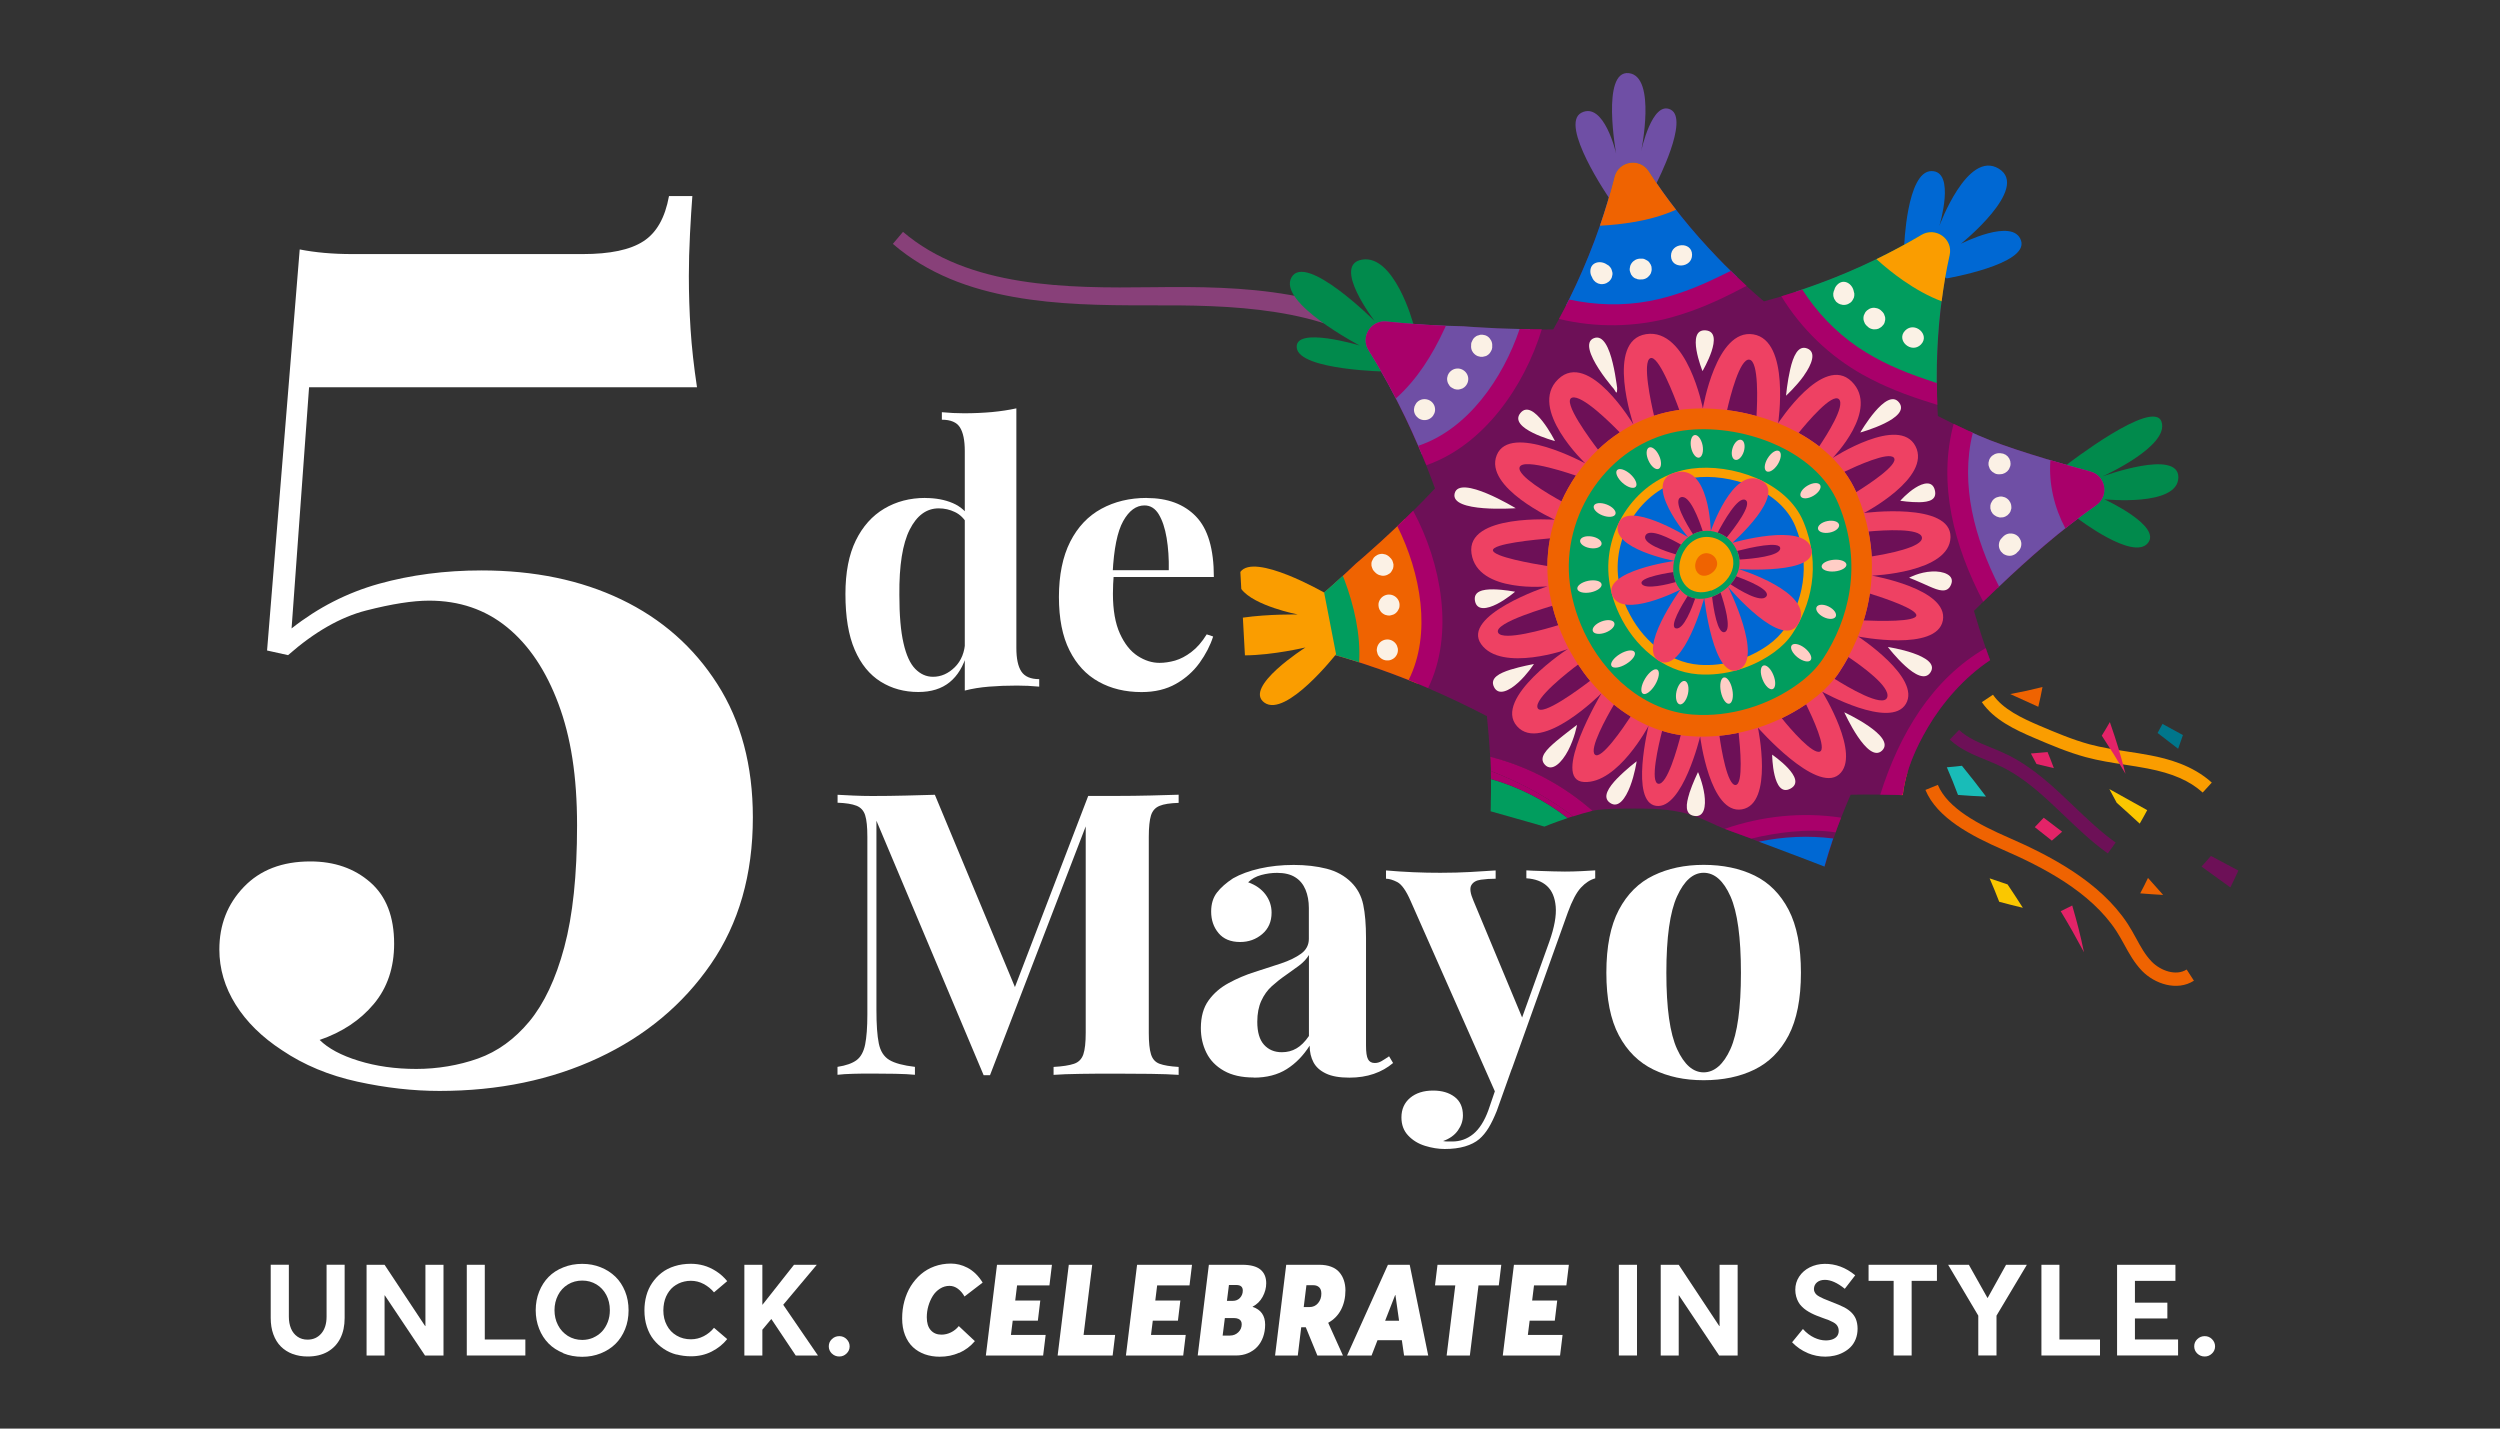 <?xml version="1.0" encoding="UTF-8"?><svg id="Capa_1" xmlns="http://www.w3.org/2000/svg" viewBox="0 0 350 200"><rect x="0" y="0" width="350" height="200" fill="#333333" stroke="none"/><defs><style>.cls-1{fill:none;}.cls-2{fill:#fac700;}.cls-3{fill:#fa9d00;}.cls-4{fill:#019d5e;}.cls-5{fill:#018a4c;}.cls-6{fill:#0068d3;}.cls-7{fill:#00768b;}.cls-8{fill:#ee4163;}.cls-9{fill:#ef6301;}.cls-10{fill:#fff;}.cls-11{fill:#ffcec6;}.cls-12{fill:#fbf1e5;}.cls-13{fill:#6d1057;}.cls-14{fill:#a9006a;}.cls-15{fill:#e42368;}.cls-16{fill:#19bcb8;}.cls-17{fill:#6f4fa5;}.cls-18{fill:#884079;}</style></defs><g><path class="cls-10" d="M165.01,111.29v1.11c-1.19,.04-2.08,.17-2.67,.42-.59,.24-.99,.68-1.2,1.33-.2,.65-.31,1.65-.31,3.02v27.44c0,1.33,.1,2.32,.31,2.99,.2,.66,.6,1.11,1.2,1.33,.59,.22,1.48,.37,2.67,.44v1.11c-1.04-.07-2.35-.12-3.92-.14-1.58-.02-3.18-.03-4.81-.03-1.78,0-3.45,0-5,.03-1.56,.02-2.82,.07-3.78,.14v-1.11c1.26-.07,2.21-.22,2.86-.44,.65-.22,1.08-.66,1.31-1.33,.22-.66,.33-1.66,.33-2.99v-29.93h.39l-13.79,35.85h-.89l-15.01-35.63v26.5c0,2.03,.11,3.59,.33,4.67,.22,1.09,.71,1.86,1.47,2.32,.76,.46,1.96,.78,3.59,.97v1.11c-.7-.07-1.63-.12-2.78-.14-1.15-.02-2.22-.03-3.23-.03-.85,0-1.72,0-2.61,.03-.89,.02-1.63,.07-2.22,.14v-1.11c1.19-.18,2.08-.5,2.67-.94,.59-.44,.99-1.17,1.2-2.19,.2-1.01,.31-2.41,.31-4.18v-24.9c0-1.36-.1-2.37-.31-3.02-.2-.64-.61-1.09-1.22-1.33-.61-.24-1.49-.38-2.64-.42v-1.11c.59,.04,1.33,.07,2.22,.11,.89,.04,1.76,.06,2.61,.06,1.59,0,3.16-.02,4.7-.06,1.54-.04,2.9-.07,4.09-.11l11.68,28.05-1.39,1.27,11.18-29.16h3.95c1.63,0,3.23-.02,4.81-.06,1.58-.04,2.88-.07,3.92-.11Z"/><path class="cls-10" d="M175.52,150.85c-1.67,0-3.06-.31-4.17-.94-1.11-.63-1.93-1.47-2.45-2.52-.52-1.05-.78-2.2-.78-3.46,0-1.58,.36-2.88,1.08-3.87,.72-1,1.66-1.81,2.81-2.43,1.15-.63,2.36-1.14,3.64-1.55,1.28-.41,2.5-.8,3.67-1.19,1.17-.39,2.11-.85,2.84-1.38,.72-.53,1.08-1.23,1.08-2.07v-4.32c0-.96-.16-1.82-.47-2.57-.32-.76-.8-1.34-1.45-1.74-.65-.41-1.49-.61-2.53-.61-.74,0-1.48,.1-2.22,.3-.74,.2-1.35,.54-1.83,1.02,1.04,.37,1.84,.93,2.42,1.69,.57,.76,.86,1.61,.86,2.57,0,1.25-.44,2.25-1.31,2.99-.87,.74-1.9,1.11-3.09,1.11-1.33,0-2.34-.42-3.03-1.25-.69-.83-1.03-1.83-1.03-3.01,0-1.07,.27-1.96,.81-2.66,.54-.7,1.29-1.36,2.25-1.99,1.04-.59,2.29-1.05,3.75-1.38,1.46-.33,3.05-.5,4.75-.5s3.24,.18,4.61,.53c1.37,.35,2.52,.99,3.45,1.91,.85,.85,1.41,1.89,1.67,3.12,.26,1.24,.39,2.79,.39,4.68v15.05c0,.92,.09,1.56,.28,1.91,.18,.35,.5,.53,.95,.53,.33,0,.66-.09,.97-.28,.31-.18,.66-.41,1.03-.66l.56,.94c-.78,.66-1.68,1.17-2.7,1.52-1.02,.35-2.16,.53-3.42,.53-1.37,0-2.47-.19-3.28-.58-.82-.39-1.4-.91-1.75-1.58-.35-.66-.53-1.44-.53-2.32-.89,1.4-1.96,2.5-3.22,3.29-1.26,.79-2.8,1.19-4.62,1.19Zm3.95-3.54c.74,0,1.42-.17,2.03-.53,.61-.35,1.2-.93,1.75-1.74v-11.34c-.33,.55-.8,1.05-1.39,1.49-.59,.44-1.22,.89-1.89,1.36-.67,.46-1.31,.97-1.92,1.52-.61,.55-1.1,1.24-1.47,2.05-.37,.81-.56,1.79-.56,2.93,0,1.44,.31,2.51,.94,3.21,.63,.7,1.46,1.05,2.5,1.05Z"/><path class="cls-10" d="M223.33,121.86v1.11c-.7,.19-1.37,.62-2,1.3-.63,.68-1.24,1.84-1.83,3.46l-7.84,21.91-2.06,3.87-12.12-27.39c-.63-1.44-1.25-2.31-1.86-2.63-.61-.31-1.14-.47-1.58-.47v-1.16c1.22,.11,2.49,.19,3.81,.25,1.32,.06,2.59,.08,3.81,.08,1.52,0,2.91-.04,4.17-.11,1.26-.07,2.45-.15,3.56-.22v1.16c-.74,0-1.44,.05-2.08,.14-.65,.09-1.09,.35-1.33,.78-.24,.42-.14,1.15,.31,2.18l7.01,16.82-.5,.33,4.11-11.45c.7-1.99,1-3.62,.89-4.9s-.52-2.23-1.22-2.88c-.71-.65-1.67-1-2.89-1.08v-1.11c.59,.04,1.2,.06,1.83,.08,.63,.02,1.26,.04,1.89,.06,.63,.02,1.19,.03,1.67,.03,.74,0,1.52-.02,2.33-.06,.82-.04,1.46-.07,1.95-.11Zm-11.68,27.77l-2.11,5.92c-.37,.92-.75,1.71-1.14,2.35-.39,.64-.83,1.17-1.31,1.58-.52,.44-1.19,.78-2,1.02-.82,.24-1.76,.36-2.83,.36-.89,0-1.81-.15-2.75-.44s-1.73-.77-2.36-1.44c-.63-.66-.95-1.51-.95-2.54,0-1.14,.41-2.06,1.22-2.74s1.89-1.02,3.22-1.02c1.22,0,2.22,.29,3,.88s1.17,1.46,1.17,2.6c0,.74-.23,1.44-.7,2.1-.46,.66-1.16,1.16-2.08,1.49,.18,.04,.41,.06,.67,.06h.61c1.11,0,2.09-.35,2.95-1.05,.85-.7,1.56-1.81,2.11-3.32l1.95-5.7,1.33-.11Z"/><path class="cls-10" d="M238.51,121.08c2.71,0,5.08,.5,7.12,1.49,2.04,1,3.63,2.6,4.78,4.81,1.15,2.21,1.72,5.15,1.72,8.8s-.58,6.58-1.72,8.77c-1.15,2.2-2.74,3.79-4.78,4.79-2.04,1-4.41,1.49-7.12,1.49s-4.98-.5-7.03-1.49c-2.06-1-3.67-2.59-4.84-4.79-1.17-2.19-1.75-5.12-1.75-8.77s.58-6.58,1.75-8.8c1.17-2.21,2.78-3.82,4.84-4.81,2.06-1,4.4-1.49,7.03-1.49Zm0,1.11c-1.48,0-2.72,1.1-3.72,3.29-1,2.19-1.5,5.76-1.5,10.71s.5,8.5,1.5,10.68c1,2.18,2.24,3.26,3.72,3.26s2.77-1.09,3.75-3.26c.98-2.18,1.47-5.74,1.47-10.68s-.49-8.51-1.47-10.71c-.98-2.19-2.23-3.29-3.75-3.29Z"/></g><path class="cls-10" d="M96.93,27.45c-.11,1.41-.22,3.16-.33,5.27-.11,2.11-.16,4.08-.16,5.92,0,2.49,.08,4.98,.24,7.47,.16,2.49,.46,5.19,.9,8.11H43.27l-2.45,33.76c3.7-2.92,7.77-5,12.23-6.25,4.46-1.24,9.24-1.87,14.35-1.87,7.39,0,13.92,1.35,19.57,4.06,5.65,2.71,10.14,6.65,13.46,11.85,3.32,5.19,4.97,11.42,4.97,18.66,0,8.01-1.96,14.85-5.87,20.53-3.91,5.68-9.16,10.06-15.74,13.14-6.58,3.08-14,4.63-22.26,4.63-3.7,0-7.53-.43-11.5-1.3-3.97-.87-7.48-2.33-10.52-4.38-2.83-1.84-5-3.98-6.52-6.41-1.52-2.43-2.28-5-2.28-7.71,0-3.46,1.14-6.38,3.43-8.76,2.28-2.38,5.38-3.57,9.3-3.57,3.37,0,6.17,.97,8.4,2.92,2.23,1.95,3.34,4.82,3.34,8.6,0,3.35-.95,6.17-2.85,8.44-1.9,2.27-4.43,3.95-7.58,5.03,1.2,1.19,3.02,2.17,5.46,2.92,2.45,.76,5.14,1.14,8.07,1.14s5.93-.49,8.65-1.46c2.72-.97,5.11-2.7,7.18-5.19,2.06-2.49,3.7-5.95,4.89-10.39,1.19-4.43,1.79-10.12,1.79-17.04s-.87-12.39-2.61-17.04c-1.74-4.65-4.13-8.22-7.18-10.71-3.05-2.49-6.69-3.73-10.93-3.73-2.28,0-5.22,.46-8.81,1.38-3.59,.92-7.23,3-10.93,6.25l-2.94-.65,4.57-56.15c2.17,.43,4.62,.65,7.34,.65h32.29c3.81,0,6.63-.59,8.48-1.79,1.85-1.19,3.04-3.3,3.59-6.33h3.26Z"/><g><path class="cls-10" d="M129.52,69.72c1.47,0,2.76,.24,3.88,.72,1.12,.48,2,1.29,2.63,2.42l-.6,.55c-.43-.8-1.01-1.37-1.73-1.72-.72-.35-1.48-.52-2.28-.52-1.7,0-3.06,.99-4.06,2.97-1,1.98-1.49,5.03-1.45,9.15,0,2.82,.19,5.08,.58,6.75,.38,1.68,.93,2.88,1.65,3.61,.72,.73,1.54,1.1,2.48,1.1,1.13,0,2.15-.45,3.06-1.35,.9-.9,1.39-2.11,1.45-3.64l.25,1.74c-.5,1.76-1.31,3.1-2.43,4.01-1.12,.91-2.58,1.37-4.38,1.37-1.97,0-3.73-.48-5.28-1.45s-2.76-2.45-3.63-4.46c-.87-2.01-1.3-4.61-1.3-7.8,0-3.02,.48-5.52,1.45-7.5,.97-1.98,2.3-3.46,3.98-4.46,1.69-1,3.6-1.5,5.74-1.5Zm12.77-12.56v33.54c0,1.5,.23,2.6,.7,3.31,.47,.71,1.3,1.07,2.5,1.07v1.05c-1.04-.1-2.07-.15-3.11-.15-1.4,0-2.71,.05-3.93,.15-1.22,.1-2.35,.28-3.38,.55V63.14c0-1.5-.23-2.6-.68-3.31-.45-.71-1.29-1.07-2.53-1.07v-1.05c1.07,.1,2.1,.15,3.11,.15,1.37,0,2.67-.06,3.91-.17,1.24-.12,2.37-.29,3.41-.52Z"/><path class="cls-10" d="M160.53,69.72c2.94,0,5.24,.86,6.91,2.59,1.67,1.73,2.5,4.55,2.5,8.47h-16.48l-.1-.95h10.27c.03-1.63-.07-3.13-.3-4.51-.23-1.38-.6-2.48-1.1-3.31s-1.17-1.25-2-1.25c-1.17,0-2.16,.73-2.98,2.19-.82,1.46-1.31,3.89-1.48,7.28l.15,.3c-.03,.4-.06,.81-.08,1.25-.02,.43-.03,.88-.03,1.35,0,2.29,.33,4.15,.98,5.58,.65,1.43,1.48,2.47,2.48,3.12s2.02,.97,3.06,.97c.7,0,1.43-.11,2.18-.32,.75-.22,1.51-.61,2.28-1.2,.77-.58,1.49-1.4,2.15-2.47l.9,.3c-.4,1.26-1.04,2.49-1.9,3.69-.87,1.2-1.97,2.18-3.31,2.94-1.34,.76-2.94,1.15-4.81,1.15-2.27,0-4.28-.48-6.01-1.45-1.74-.96-3.1-2.43-4.08-4.39-.99-1.96-1.48-4.45-1.48-7.48s.53-5.66,1.58-7.73c1.05-2.06,2.5-3.6,4.36-4.61,1.85-1.01,3.97-1.52,6.34-1.52Z"/></g><g><path class="cls-13" d="M292.65,66.01c-1.04-.28-2.17-.59-3.33-.92-.99-.28-2-.58-3.01-.88-1.29-.39-2.58-.79-3.81-1.2-1-.33-1.97-.66-2.86-.99-.97-.35-1.86-.7-2.62-1.04-.28-.12-.55-.25-.83-.37-.9-.41-1.79-.83-2.68-1.26-.74-.36-1.48-.74-2.21-1.11-.03-.52-.06-1.03-.08-1.55-.04-1.01-.06-2.03-.06-3.04,0-.86,0-1.71,.02-2.56,.02-.85,.05-1.71,.09-2.56,.05-.99,.12-1.98,.2-2.97,.15-1.68,.34-3.35,.59-5.02,.15-.97,.31-1.94,.5-2.9,.12-.64,.25-1.27,.4-1.9,.51-2.27-1.96-4.03-3.96-2.83-.11,.07-.22,.13-.33,.2-.76,.44-1.52,.88-2.29,1.3-.9,.49-1.8,.97-2.72,1.43-1.61,.81-3.25,1.57-4.92,2.27-.95,.41-1.92,.8-2.89,1.17-1.17,.45-2.35,.87-3.54,1.28-.97,.33-1.95,.64-2.93,.94-.09,.03-.17,.05-.26,.08-.72,.21-1.44,.42-2.17,.61-.82-.71-1.64-1.4-2.43-2.14-.75-.69-1.49-1.39-2.21-2.1-.62-.6-1.22-1.21-1.81-1.82-.59-.61-1.18-1.24-1.76-1.88-.67-.73-1.32-1.48-1.97-2.24-1.09-1.29-2.14-2.61-3.15-3.96-.58-.79-1.15-1.59-1.71-2.4-.36-.54-.72-1.08-1.07-1.62-1.26-1.96-4.24-1.47-4.82,.78-.03,.12-.06,.25-.09,.38-.22,.85-.45,1.69-.7,2.53-.29,.98-.59,1.95-.91,2.92-.56,1.71-1.19,3.4-1.86,5.07-.38,.96-.79,1.91-1.21,2.86-.51,1.14-1.04,2.28-1.59,3.39-.45,.92-.92,1.83-1.41,2.72-.04,.08-.08,.16-.13,.24-.22,.4-.45,.8-.67,1.2-.54,0-1.07,.02-1.61,.02-1.03,0-2.07-.01-3.1-.04-1.13-.02-2.25-.06-3.38-.11-.97-.04-1.95-.1-2.92-.16-.06,0-.12,0-.18-.01-.45-.03-.9-.07-1.36-.1-.88-.01-1.76-.04-2.64-.08-1.13-.04-2.26-.1-3.38-.18-1.59-.11-3.18-.24-4.77-.41-2.19-.23-3.69,2.15-2.53,4.01,.44,.71,.88,1.43,1.3,2.15,.5,.85,.98,1.7,1.45,2.57,.61,1.12,1.2,2.24,1.76,3.38,.22,.43,.43,.87,.64,1.31,.22,.45,.43,.91,.64,1.37,.4,.86,.79,1.74,1.17,2.61,.39,.9,.77,1.81,1.14,2.72,.43,1.06,.82,2.14,1.22,3.21-1.01,1.07-2.02,2.13-3.07,3.16-.73,.72-1.47,1.45-2.22,2.15-.81,.78-1.64,1.54-2.47,2.3-.72,.66-1.44,1.3-2.18,1.94-.04,.04-.09,.08-.13,.11-.34,.3-.69,.59-1.03,.89-.63,.61-1.28,1.21-1.92,1.8-.83,.76-1.67,1.51-2.52,2.25-1.2,1.05-2.42,2.07-3.67,3.06-1.71,1.37-1.08,4.12,1.06,4.61,.82,.19,1.63,.39,2.45,.61,.96,.25,1.9,.51,2.85,.79,1.22,.36,2.44,.75,3.65,1.15,.46,.15,.92,.31,1.38,.47,.48,.17,.95,.34,1.43,.52,.9,.33,1.8,.67,2.68,1.03,.92,.36,1.83,.74,2.74,1.13,2.8,1.2,5.54,2.51,8.24,3.91,.19,1.9,.35,3.8,.46,5.7,5.28,1.33,10.23,3.96,14.31,7.56,1.53-.39,5.8-.32,7.36-.31,6.35,.05,8.39,1.76,11.16,2.84,1.24,.45,2.49,.91,3.72,1.36,.59,.25,.95,.39,1.08,.44,2.38,.94,5.61,1.27,9.2,3.45,0,0,.71-2.39,1.11-3.58,.04-.12,.08-.24,.13-.36,.33-.97,.68-1.93,1.06-2.89,.42-1.08,.87-2.15,1.33-3.21,1.39-.03,2.77-.03,4.16-.01,.78,.01,1.56,.03,2.34,.05,.25,0,.5,.01,.74,.02,.03,0,.05,0,.07,0,.39-3.41,1.76-6.52,3.49-9.46,2.05-3.48,5.14-7.05,8.73-9.43-.21-.56-.41-1.13-.61-1.69-.6-1.72-1.14-3.46-1.66-5.21,.44-.43,.87-.87,1.32-1.3,.56-.54,1.12-1.08,1.68-1.61,.18-.17,.36-.34,.54-.51,1.07-1.02,2.15-2.02,3.25-3.01,.74-.67,1.48-1.32,2.23-1.98,1.42-1.23,2.86-2.43,4.33-3.58,.77-.61,1.55-1.2,2.34-1.77,.46-.34,.93-.68,1.4-1,.01-.01,.03-.03,.05-.04,1.85-1.29,1.35-4.13-.82-4.72Z"/><path class="cls-18" d="M198.2,49.22c-1.2,.24-2.35,.53-3.44,.87-2.25-1.78-4.83-3.17-7.57-4.2-2.75-1.04-5.65-1.73-8.6-2.19-5.93-.93-12.02-.98-18.14-.95-6.14,0-12.36-.08-18.5-1.17-3.06-.55-6.1-1.35-8.98-2.56-2.88-1.21-5.61-2.83-7.97-4.88l1.42-1.68c2.25,1.92,4.85,3.42,7.64,4.53,2.79,1.12,5.75,1.85,8.78,2.34,6.07,.97,12.33,.96,18.61,.88,6.32-.08,12.74-.04,19.12,1.08,3.18,.56,6.34,1.41,9.35,2.7,3.01,1.28,5.85,3.03,8.29,5.25Z"/><path class="cls-5" d="M197.93,45.63c-.13-.71-2.79-9.96-7.19-9.29-4.4,.67,1.73,8.63,1.73,8.63,0,0-9.68-9.67-11.66-6.14-1.98,3.53,9.55,9.54,9.55,9.54,0,0-9.22-2.78-8.81,.35,.41,3.13,12.71,3.31,12.71,3.31l3.66-6.41Z"/><path class="cls-17" d="M231.92,25.61s4.6-8.9,1.98-10.26c-2.61-1.36-4.14,5.82-4.14,5.82,0,0,2.18-10.47-1.72-10.93-3.91-.45-1.78,11.26-1.78,11.26,0,0-1.68-7.34-4.86-5.72-3.18,1.63,3.84,11.89,3.84,11.89l6.68-2.06Z"/><path class="cls-6" d="M272.52,38.98s11.51-1.97,10.43-5.29c-1.08-3.32-8.42,.44-8.42,.44,0,0,9.72-7.8,5.31-10.51-4.41-2.71-8.33,8.01-8.33,8.01,0,0,2.34-7.72-1.12-7.68-3.46,.04-3.81,10.6-3.81,10.6l5.94,4.42Z"/><path class="cls-5" d="M289.32,65.08s12.2-9.44,13.3-6.01c1.11,3.44-8.32,7.65-8.32,7.65,0,0,10.76-3.97,10.67,.15-.09,4.11-10.37,3.03-10.37,3.03,0,0,8.18,3.76,6.07,6.17-2.11,2.41-9.77-3.47-9.77-3.47l-1.58-7.52Z"/><path class="cls-9" d="M198.51,77.44c1.7,6.04,1.26,12.24-.05,18.27-.42-.17-.83-.34-1.25-.5-1.36-.54-2.73-1.06-4.11-1.54-3.38-1.19-6.83-2.21-10.33-3.03-2.14-.5-2.77-3.24-1.06-4.61,2.81-2.25,5.51-4.63,8.11-7.12,.39-.33,.78-.66,1.16-1,1.58-1.38,3.13-2.79,4.65-4.24,.36-.34,.71-.69,1.06-1.03,.74,1.55,1.36,3.16,1.83,4.81Z"/><path class="cls-6" d="M243.2,38.79c-.63,.3-1.26,.58-1.9,.85-4.03,1.67-8.33,2.73-12.67,3.21-3.09,.34-6.3,.41-9.39-.1,.14-.27,.28-.55,.42-.82,2.66-5.36,4.77-10.97,6.27-16.77,.03-.12,.06-.25,.09-.38,.57-2.26,3.56-2.75,4.82-.78,2.78,4.35,6.08,8.39,9.65,12.1,.59,.62,1.2,1.23,1.81,1.82,.3,.29,.6,.58,.9,.87Z"/><path class="cls-17" d="M278.44,80.09c-2.92-6.14-3.44-13.01-2.69-19.69,.15,.07,.29,.14,.43,.2,.27,.12,.55,.25,.83,.37,3.79,1.68,10.63,3.69,15.63,5.04,2.18,.59,2.67,3.43,.82,4.72-.01,.01-.03,.02-.05,.04-4.83,3.38-9.29,7.3-13.55,11.35-.08,.07-.16,.15-.24,.22-.43-.73-.83-1.47-1.2-2.24Z"/><path class="cls-4" d="M188.2,81.12c1.36,3.64,2.31,7.68,2.08,11.6-2.48-.79-4.98-1.5-7.52-2.09-2.14-.5-2.77-3.24-1.06-4.61,2.16-1.73,4.26-3.54,6.29-5.42,.07,.17,.14,.34,.2,.52Z"/><path class="cls-9" d="M228.8,31.07c-1.59,.28-3.2,.45-4.81,.53,.73-2.12,1.38-4.27,1.94-6.44,.03-.12,.06-.25,.09-.38,.57-2.26,3.56-2.75,4.82-.78,1.18,1.84,2.45,3.63,3.8,5.36-1.85,.83-3.85,1.37-5.84,1.72Z"/><path class="cls-14" d="M287.06,64.43c1.95,.58,3.88,1.12,5.59,1.58,2.18,.59,2.67,3.43,.82,4.72-.01,.01-.03,.02-.05,.04-1.46,1.02-2.88,2.09-4.27,3.2-1.55-2.9-2.35-6.26-2.09-9.54Z"/><path class="cls-14" d="M199.94,96.33c3.68-7.58,1.88-17.42-2.1-24.83-.73,.72-1.47,1.45-2.22,2.15,3.27,6.56,4.85,15.03,1.59,21.55,.92,.36,1.83,.74,2.74,1.13Z"/><path class="cls-14" d="M277.65,84.23c.56-.54,1.12-1.08,1.68-1.61,.18-.17,.36-.34,.54-.51-3.42-6.75-5.47-14.28-3.68-21.51-.9-.41-1.79-.83-2.68-1.26-2.25,8.4,.06,17.13,4.14,24.89Z"/><path class="cls-14" d="M234.16,44.38c3.3-.91,6.45-2.31,9.47-3.9,.29-.16,.59-.31,.89-.46-.75-.69-1.49-1.39-2.21-2.1-.52,.25-1.04,.5-1.52,.74-3.14,1.55-6.45,2.85-9.9,3.49-3.79,.7-7.55,.57-11.22-.22-.45,.92-.92,1.83-1.41,2.72,5.21,1.26,10.69,1.18,15.9-.26Z"/><g><path class="cls-12" d="M279.96,66.38s.04,0,.05,0c-.04,0-.05,0-.05,0Z"/><path class="cls-12" d="M279.18,66.2c-.18-.07-.33-.19-.45-.34-.13-.15-.22-.31-.26-.5-.08-.18-.1-.37-.08-.58l.09-.38c.09-.24,.24-.45,.44-.61,.11-.07,.21-.14,.32-.2,.24-.11,.49-.16,.76-.14,.02,0,.04,0,.05,0,.13,.02,.26,.04,.39,.06,.12,.05,.24,.11,.36,.16,.1,.08,.2,.16,.29,.24,.07,.1,.15,.2,.22,.31,.04,.12,.09,.23,.13,.35l.04,.38c0,.2-.05,.39-.15,.57-.04,.13-.11,.24-.2,.33-.07,.11-.16,.19-.28,.26-.1,.09-.2,.14-.33,.18-.11,.06-.24,.09-.37,.09-.15,.01-.21,.02-.2,.02-.07,0-.15,0-.22,0-.2-.01-.39-.07-.56-.18Z"/></g><g><path class="cls-12" d="M279.75,72.38c-.13-.02-.25-.06-.35-.14-.17-.08-.32-.2-.44-.35-.07-.11-.13-.22-.2-.33-.04-.13-.07-.25-.11-.38,0-.13,0-.26,0-.39,.02-.2,.08-.37,.19-.53,.08-.17,.2-.32,.35-.43,.15-.13,.32-.21,.52-.25,.19-.07,.38-.09,.59-.06,.12,.03,.25,.06,.37,.1,.24,.1,.44,.25,.6,.45,.07,.11,.13,.22,.2,.33,.08,.18,.12,.37,.12,.56,0,.05,0,.07,0,.09,0,.03,0,.05,0,.08,0,.08-.02,.15-.05,.22-.03,.19-.11,.36-.23,.51-.09,.09-.17,.18-.26,.27-.11,.07-.22,.13-.33,.2-.19,.09-.38,.12-.58,.11-.13,.02-.26,0-.38-.05Z"/><path class="cls-12" d="M278.66,70.79s0,.1,0,.15c0,.11,0,.06,0-.15Z"/></g><path class="cls-12" d="M280.8,77.71c-.19-.06-.35-.16-.48-.31-.15-.12-.27-.27-.34-.45-.11-.24-.16-.49-.13-.76,.02-.26,.11-.51,.27-.72,.05-.06,.11-.12,.16-.17,.09-.11,.19-.21,.3-.3,.2-.16,.43-.26,.69-.3,.13,0,.26,0,.4,0,.26,.03,.5,.12,.72,.28,.16,.11,.28,.25,.37,.42,.11,.16,.18,.33,.21,.53,.04,.27,.01,.53-.09,.78-.1,.24-.25,.44-.45,.6-.04,.06-.09,.11-.15,.16-.2,.16-.43,.27-.68,.32-.27,.05-.53,.02-.78-.07Z"/><path class="cls-12" d="M193.44,80.59c-.12-.03-.25-.06-.37-.09-.25-.1-.46-.25-.63-.46-.03-.02-.06-.05-.08-.07-.13-.14-.22-.31-.27-.49-.08-.18-.11-.36-.09-.56,0-.21,.06-.39,.17-.56,.07-.18,.19-.34,.34-.46,.11-.07,.21-.14,.32-.21,.23-.11,.48-.16,.74-.15,.13,.02,.26,.05,.39,.08,.25,.09,.46,.23,.64,.43-.29-.29,.13,.13,.17,.18,.13,.15,.21,.32,.25,.51,.07,.18,.09,.36,.06,.56-.01,.2-.07,.38-.18,.54-.08,.18-.2,.34-.37,.46-.11,.06-.22,.13-.33,.19-.24,.1-.48,.14-.74,.11Z"/><path class="cls-12" d="M194.3,86.17c-.12-.03-.25-.06-.37-.09-.24-.1-.44-.24-.61-.44-.07-.11-.13-.22-.2-.32-.08-.17-.12-.35-.13-.54,0,.05,0,.06,0,0,0-.1,0-.17,0-.24,.06-.51,.39-.96,.86-1.17,.48-.22,1.05-.16,1.48,.15,.21,.15,.37,.35,.48,.58,.11,.25,.15,.5,.12,.77,0-.12,0-.14,0-.08,0,.03,0,.06,0,.08-.01,.2-.08,.37-.18,.53-.08,.17-.2,.32-.35,.44-.15,.13-.32,.22-.52,.26-.19,.07-.38,.1-.59,.06Z"/><g><path class="cls-12" d="M194.16,92.46s-.05,0-.07,0c.02,0,.03,0,.05,0,.03,0,.03,0,.02,0Z"/><path class="cls-12" d="M193.1,91.94c-.14-.15-.23-.32-.27-.52-.07-.18-.1-.37-.07-.57,.03-.25,.11-.49,.26-.7,.15-.22,.35-.38,.59-.49,.24-.11,.5-.15,.76-.13,.26,.03,.49,.11,.7,.26,.22,.15,.38,.35,.5,.59,.04,.13,.08,.25,.12,.38,.04,.26,.02,.5-.07,.75-.09,.24-.24,.45-.43,.61-.21,.17-.45,.28-.71,.33-.11,0-.22,0-.33,.01-.14,0-.28-.03-.42-.08-.24-.09-.45-.23-.62-.43Z"/></g><path class="cls-12" d="M233.94,35.84c-.02-1.89,2.93-2.07,2.95-.18,.02,1.89-2.93,2.07-2.95,.18Z"/><g><path class="cls-12" d="M229.65,36.22q-.06,0,0,0h0Z"/><path class="cls-12" d="M229.01,39.01c-.18-.07-.33-.17-.46-.32-.14-.14-.24-.31-.29-.5-.08-.18-.12-.37-.1-.58,.02-.13,.05-.25,.07-.38,.08-.24,.22-.45,.41-.63,.1-.07,.21-.15,.31-.22,.24-.12,.5-.18,.77-.17-.03,0-.04,0-.06,0,.09,0,.16,0,.24,0,.2,0,.38,.07,.54,.17,.18,.08,.34,.19,.46,.35l.21,.33c.09,.18,.13,.36,.12,.55,.02,.13,0,.25-.03,.37-.03,.19-.1,.37-.22,.52-.09,.1-.18,.19-.27,.29-.2,.17-.44,.28-.7,.32-.15,0-.3,.01-.46,.02-.2,0-.38-.05-.55-.15Z"/></g><path class="cls-12" d="M224.34,39.78c-.06,0-.08,0-.11,0-.02,0-.04,0-.06,0-.02,0-.04,0-.06,0,.02,0,.03,0,.05,0-.08,0-.16-.02-.24-.05-.13-.01-.25-.06-.36-.14-.12-.05-.22-.12-.3-.22-.1-.08-.18-.17-.24-.29-.06-.08-.1-.17-.13-.27-.14-.22-.24-.49-.24-.81-.01-1.33,1.43-1.59,2.3-.98,.2,.09,.35,.21,.47,.37,.13,.15,.21,.32,.25,.5,.07,.18,.1,.38,.07,.58-.03,.13-.06,.26-.09,.38-.1,.24-.25,.44-.45,.6-.11,.07-.21,.13-.32,.2-.18,.08-.37,.12-.56,.13,0,0,.01,0,.02,0Z"/><path class="cls-17" d="M212.1,50.76c-3.09,5.47-7.8,9.54-13.02,12.88-.17-.41-.35-.82-.53-1.23-.57-1.34-1.18-2.67-1.81-3.98-1.55-3.22-3.26-6.37-5.15-9.41-1.16-1.86,.34-4.24,2.53-4.01,3.59,.38,7.19,.6,10.79,.67,.51,.04,1.02,.08,1.53,.11,2.1,.14,4.2,.23,6.3,.27,.49,.01,.99,.01,1.48,.02-.58,1.62-1.28,3.19-2.12,4.69Z"/><path class="cls-4" d="M271.17,54.88c-.65-.23-1.3-.47-1.94-.74-4.04-1.66-7.83-3.93-11.24-6.64-2.43-1.93-4.75-4.14-6.57-6.68,.29-.1,.59-.19,.88-.29,5.68-1.92,11.18-4.4,16.35-7.44,.11-.07,.22-.13,.33-.2,2-1.19,4.47,.56,3.96,2.83-1.12,5.03-1.67,10.21-1.78,15.35-.02,.85-.02,1.71-.02,2.56,0,.41,0,.83,.01,1.25Z"/><path class="cls-9" d="M266.39,111.31s-.05,0-.07,0c-.11,0-.22,0-.33,0,.21-.82,.46-1.63,.75-2.43,.11-.3,.23-.6,.35-.9-.33,1.08-.57,2.19-.7,3.34Z"/><path class="cls-14" d="M202.19,46.11c-1.63,3.54-3.82,7.06-6.77,9.67-1.19-2.3-2.46-4.56-3.83-6.76-1.16-1.86,.34-4.24,2.53-4.01,2.76,.29,5.53,.49,8.3,.6-.08,.17-.15,.34-.23,.51Z"/><path class="cls-3" d="M266.48,39.29c-1.33-.92-2.58-1.93-3.78-3.01,2.02-.98,4.01-2.05,5.96-3.19,.11-.07,.22-.13,.33-.2,2-1.19,4.47,.56,3.96,2.83-.48,2.13-.84,4.29-1.12,6.46-1.9-.72-3.69-1.74-5.35-2.89Z"/><g><path class="cls-8" d="M216.75,82.06c-.35,.07-12.22,4.12-9.39,8.12,2.83,4,12.31,.71,12.27,.62-.05-.09-10.68,7-7.25,10.87,3.42,3.87,11.83-4.62,11.83-4.62,0,0-7.22,12.16-2.45,12.43,4.76,.26,9.04-7.87,9.04-7.87,0,0-2.64,10.69,1.06,11.21,3.7,.53,6.16-9.71,6.16-9.71,0,0,1.36,10.98,5.85,10.2,4.49-.78,2.24-11.44,2.24-11.44,0,0,8.13,9.26,11.34,6.57,3.2-2.69-2.34-11.6-2.34-11.6,0,0,9.57,5.34,11.72,1.69,2.15-3.65-6.69-9.42-6.69-9.42,0,0,11.03,2.18,11.86-2.25,.82-4.43-9.94-6.27-9.94-6.27,0,0,10.9-.4,11.01-5.38,.11-4.99-12.11-3.39-12.11-3.39,0,0,9.48-4.95,7.21-9.35-2.27-4.4-11.6,1.64-11.6,1.64,0,0,6.64-6.78,2.66-10.7-3.98-3.92-10.29,5.84-10.29,5.84,0,0,1.73-11.59-3.48-12.44-5.21-.85-7.06,10.38-7.06,10.38,0,0-2.18-11.31-7.95-10.41-5.76,.9-1.77,12.66-1.77,12.66,0,0-6.23-10.5-10.53-6.36-4.3,4.13,3.8,11.8,3.8,11.8,0,0-10.53-5.73-12.4-1.18-1.87,4.55,8.12,9.06,8.12,9.06,0,0-12.5-.89-11.66,4.74,.84,5.63,10.76,4.58,10.76,4.58Z"/><g><path class="cls-13" d="M223.73,62.96c.94-.9,1.96-1.71,3.04-2.42-1.29-1.33-5.28-5.3-6.68-4.87-1.48,.46,2.69,6.05,3.64,7.29Z"/><path class="cls-13" d="M231.56,58.21c1.13-.37,2.31-.65,3.54-.82-.71-1.97-2.93-7.76-4.06-7.24-1.14,.52,.1,6.25,.53,8.06Z"/><path class="cls-13" d="M241.79,57.41c1.38,.17,2.76,.45,4.12,.83,.11-1.87,.36-7.7-1-7.89-1.34-.19-2.69,5.16-3.12,7.07Z"/><path class="cls-13" d="M251.81,60.61c1.01,.56,1.98,1.19,2.88,1.88,1.06-1.58,3.69-5.7,2.76-6.6-.94-.91-4.41,3.19-5.65,4.72Z"/><path class="cls-13" d="M258.22,66.05c.65,.88,1.21,1.83,1.66,2.84,1.41-.87,6.01-3.84,5.27-4.8-.72-.92-5.27,1.16-6.93,1.95Z"/><path class="cls-13" d="M262.04,77.9c2.01-.32,7.23-1.27,7.03-2.66-.2-1.34-5.25-1.03-7.47-.83,.23,1.18,.38,2.35,.45,3.49Z"/><path class="cls-13" d="M260.93,86.86c2.1,.1,7.33,.22,7.36-.71,.03-.89-4.43-2.4-6.51-3.05-.19,1.3-.49,2.56-.86,3.77Z"/><path class="cls-13" d="M256.83,95.03c1.71,1.08,6.84,4.15,7.38,2.6,.51-1.49-3.7-4.48-5.43-5.64-.39,.71-.79,1.4-1.22,2.04-.22,.35-.46,.68-.72,1Z"/><path class="cls-13" d="M249.45,100.55c1.31,1.65,4.31,5.05,5.32,4.68,1.02-.37-1-4.75-1.92-6.64-1.08,.73-2.22,1.39-3.4,1.96Z"/><path class="cls-13" d="M243,109.9c1.09-.14,.63-5.3,.41-7.31-.89,.19-1.79,.33-2.69,.41,.26,1.93,1.13,7.05,2.29,6.9Z"/><path class="cls-13" d="M232.18,109.73c1.23,.13,2.63-4.9,3.13-6.82-.89-.13-1.76-.33-2.61-.6-.49,1.92-1.76,7.29-.51,7.42Z"/><path class="cls-13" d="M223.28,105.64c.87,.84,4.02-3.81,5.02-5.34-.81-.5-1.6-1.06-2.34-1.67-1.07,1.82-3.5,6.21-2.68,7.01Z"/><path class="cls-13" d="M215.27,99.13c.58,1.25,5.9-2.71,7.35-3.82-.6-.72-1.16-1.49-1.68-2.28-1.3,.96-6.26,4.81-5.67,6.1Z"/><path class="cls-13" d="M209.74,88.59c.7,1.2,6.65-.52,8.43-1.07-.33-.9-.61-1.81-.83-2.72,0,.04-8.42,2.37-7.59,3.79Z"/><path class="cls-13" d="M216.64,79.26c0-1.31,.13-2.61,.37-3.89-2.08,.17-8.08,.75-8,1.68,.07,.9,5.47,1.85,7.63,2.2Z"/><path class="cls-13" d="M218.62,70.19c.56-1.26,1.24-2.46,2.01-3.6,0,0-7.46-2.64-7.89-1.16-.34,1.18,4.04,3.75,5.88,4.76Z"/><path class="cls-9" d="M240.71,103c.9-.08,1.81-.22,2.69-.41,2.09-.43,4.13-1.12,6.05-2.04,1.18-.57,2.33-1.23,3.4-1.96,.24-.16,.47-.32,.69-.49,1.21-.88,2.34-1.9,3.27-3.08,.26-.31,.5-.65,.72-1,.43-.65,.84-1.34,1.22-2.04,.86-1.57,1.6-3.29,2.17-5.12,.37-1.2,.66-2.46,.86-3.77,.26-1.66,.35-3.4,.25-5.19-.07-1.14-.21-2.31-.45-3.49-.33-1.7-.86-3.44-1.59-5.21-.04-.1-.08-.2-.13-.3-.45-1.01-1.01-1.96-1.66-2.84-.98-1.34-2.18-2.53-3.53-3.57-.9-.69-1.87-1.32-2.88-1.88-1.84-1.02-3.84-1.81-5.9-2.37-1.36-.38-2.75-.65-4.12-.83-2.31-.29-4.59-.3-6.68-.02-1.24,.17-2.42,.45-3.55,.82-1.71,.57-3.31,1.35-4.79,2.33-1.08,.71-2.1,1.52-3.04,2.42-1.16,1.09-2.19,2.32-3.09,3.63-.77,1.14-1.45,2.34-2.01,3.6-.74,1.65-1.29,3.39-1.61,5.18-.24,1.28-.36,2.58-.37,3.89,0,.6,.02,1.21,.07,1.82,.1,1.24,.31,2.48,.62,3.72,.22,.92,.5,1.83,.83,2.72,.27,.72,.56,1.44,.89,2.14,.55,1.16,1.18,2.29,1.89,3.37,.52,.79,1.08,1.56,1.68,2.28,1,1.22,2.12,2.34,3.33,3.33,.74,.61,1.52,1.17,2.34,1.67,1.38,.85,2.85,1.54,4.4,2.01,.85,.27,1.72,.47,2.61,.6,.41,.07,.84,.11,1.26,.14,1.37,.11,2.76,.09,4.14-.05Z"/></g><path class="cls-4" d="M221.72,88.37c2.87,6.11,8.43,11.15,15.25,11.67,5.2,.39,10.59-1.24,14.79-4.31,1.34-.98,2.57-2.15,3.49-3.55,3.48-5.31,5.69-13.04,2.14-21.62-3.23-7.81-13.95-11.34-21.68-10.29-9.8,1.34-16.82,10.86-16.02,20.63,.21,2.52,.92,5.08,2.04,7.47Z"/><g><path class="cls-11" d="M224.22,81.78c-.09-.44-.92-.65-1.86-.47-.94,.19-1.62,.7-1.53,1.15,.09,.44,.92,.65,1.86,.47,.94-.19,1.62-.7,1.53-1.14Z"/><path class="cls-11" d="M226,87.2c-.16-.42-.97-.51-1.8-.19-.83,.32-1.37,.92-1.2,1.35,.16,.42,.97,.51,1.8,.19,.83-.32,1.37-.92,1.2-1.35Z"/><path class="cls-11" d="M228.84,91.29c-.23-.39-1.15-.27-2.04,.27-.89,.54-1.43,1.29-1.19,1.68,.23,.39,1.15,.27,2.04-.27,.89-.54,1.43-1.29,1.19-1.68Z"/><path class="cls-11" d="M230.01,97.12c.39,.23,1.15-.33,1.71-1.26,.55-.93,.69-1.88,.3-2.11-.39-.23-1.15,.33-1.71,1.26-.56,.93-.69,1.88-.3,2.11Z"/><path class="cls-11" d="M235.14,98.61c.44,.1,.96-.55,1.17-1.45,.2-.9,0-1.71-.43-1.82-.44-.1-.96,.55-1.17,1.45-.2,.9,0,1.71,.43,1.81Z"/><path class="cls-11" d="M242.09,98.52c.44-.09,.64-.98,.43-2-.2-1.01-.73-1.77-1.17-1.68-.44,.09-.64,.98-.43,2,.2,1.01,.73,1.77,1.17,1.68Z"/><path class="cls-11" d="M248.18,96.47c.42-.17,.47-1.04,.1-1.95-.36-.91-1-1.51-1.42-1.34-.42,.17-.47,1.04-.1,1.95,.36,.91,1,1.51,1.42,1.34Z"/><path class="cls-11" d="M253.49,92.42c.28-.36-.09-1.11-.82-1.69-.73-.57-1.55-.75-1.83-.39-.28,.36,.09,1.11,.82,1.69,.73,.57,1.55,.75,1.83,.39Z"/><path class="cls-11" d="M257,86.32c.2-.41-.24-1.03-.98-1.4-.74-.37-1.5-.33-1.7,.07-.2,.41,.24,1.03,.98,1.4,.74,.37,1.5,.33,1.7-.07Z"/><path class="cls-11" d="M258.5,79.03c-.04-.45-.85-.75-1.81-.66-.96,.09-1.7,.52-1.66,.97,.04,.45,.85,.75,1.81,.66,.96-.09,1.7-.52,1.66-.97Z"/><path class="cls-11" d="M257.47,73.46c-.09-.45-.82-.67-1.64-.51-.82,.16-1.4,.66-1.31,1.1,.09,.44,.82,.67,1.64,.51,.82-.16,1.4-.65,1.31-1.1Z"/><path class="cls-11" d="M254.82,67.9c-.23-.39-1.02-.35-1.77,.09-.75,.44-1.17,1.12-.94,1.51,.23,.39,1.02,.35,1.77-.09,.75-.44,1.17-1.12,.94-1.51Z"/><path class="cls-11" d="M249.07,63.15c-.39-.24-1.09,.2-1.58,.98-.49,.78-.57,1.61-.18,1.85,.38,.24,1.09-.2,1.58-.98,.48-.78,.57-1.61,.18-1.85Z"/><path class="cls-11" d="M243.78,61.58c-.43-.14-.98,.38-1.22,1.15-.24,.77-.09,1.51,.35,1.64,.43,.14,.98-.38,1.22-1.15,.24-.77,.09-1.51-.35-1.64Z"/><path class="cls-11" d="M237.24,60.91c-.44,.09-.66,.87-.49,1.74,.18,.87,.68,1.51,1.12,1.42s.66-.87,.49-1.74c-.18-.87-.68-1.51-1.12-1.42Z"/><path class="cls-11" d="M230.86,62.65c-.41,.19-.45,1.01-.07,1.83,.37,.83,1.01,1.35,1.42,1.16,.41-.19,.45-1.01,.07-1.83-.37-.83-1.01-1.35-1.42-1.16Z"/><path class="cls-11" d="M226.39,65.82c-.3,.34,.04,1.13,.76,1.78,.72,.64,1.55,.89,1.85,.55,.3-.34-.04-1.13-.76-1.78-.72-.64-1.55-.89-1.85-.55Z"/><path class="cls-11" d="M226.16,71.98c.16-.42-.38-1.03-1.22-1.35-.84-.32-1.64-.24-1.8,.18-.16,.42,.38,1.03,1.22,1.35,.84,.32,1.64,.24,1.8-.18Z"/><path class="cls-11" d="M224.22,76.18c.08-.45-.53-.93-1.36-1.07-.83-.14-1.56,.1-1.64,.55-.08,.45,.53,.93,1.36,1.07,.83,.14,1.56-.1,1.64-.55Z"/></g><path class="cls-3" d="M226.68,85.96c2.08,4.42,6.11,8.07,11.04,8.44,3.76,.28,7.67-.9,10.7-3.12,.97-.71,1.86-1.56,2.52-2.57,2.52-3.85,4.12-9.44,1.55-15.65-2.33-5.65-10.09-8.21-15.69-7.45-7.09,.97-12.17,7.86-11.6,14.93,.15,1.82,.66,3.67,1.48,5.41Z"/><path class="cls-6" d="M227.86,85.39c1.89,4.02,5.55,7.34,10.04,7.68,3.42,.26,6.98-.82,9.74-2.83,.88-.65,1.69-1.42,2.29-2.34,2.29-3.5,3.75-8.59,1.41-14.24-2.13-5.14-9.18-7.47-14.28-6.77-6.45,.88-11.07,7.15-10.55,13.58,.14,1.66,.6,3.34,1.34,4.92Z"/><path class="cls-8" d="M234.43,78.53s-10.1,1.39-8.72,4.81c1.38,3.42,9.54-.79,9.54-.79,0,0-6.2,8.58-2.84,10.06,3.36,1.47,6.18-8.9,6.18-8.9,0,0,1.28,11.59,4.84,10.05,3.55-1.54-1.5-11.61-1.5-11.61,0,0,7.8,9.27,9.93,5.02,2.13-4.25-8.43-7.49-8.43-7.49,0,0,11.23,.77,10.15-2.92-1.08-3.69-11.06-.76-11.06-.76,0,0,7.88-6.92,3.96-8.79-3.93-1.87-6.97,7.14-6.97,7.14,0,0-.16-9.49-4.99-8.19-4.83,1.29,1.83,9.07,1.83,9.07,0,0-8.64-5.35-9.79-1.87-1.15,3.48,7.87,5.17,7.87,5.17Z"/><g><path class="cls-13" d="M234.64,77.62c.18-.48,.42-.94,.72-1.36-1.49-.86-4.45-2.38-4.99-1.3-.56,1.1,2.68,2.19,4.27,2.66Z"/><path class="cls-13" d="M237.02,74.79c.42-.22,.87-.37,1.36-.44-.53-1.64-1.84-5.14-3.04-4.74-1.21,.42,.77,3.77,1.68,5.18Z"/><path class="cls-13" d="M240.48,74.57c.46,.16,.88,.39,1.26,.68,1.06-1.3,3.68-4.69,2.61-5.26-1.04-.55-3.07,3.05-3.87,4.58Z"/><path class="cls-13" d="M243.52,78.34c1.84-.11,5.64-.48,5.71-1.55,.07-1.11-4.18-.13-6.03,.34,.18,.41,.29,.81,.33,1.21Z"/><path class="cls-13" d="M242.27,81.8c1.18,.78,4.27,2.68,5.01,1.71,.7-.93-2.65-2.26-4.23-2.83-.2,.4-.47,.78-.78,1.12Z"/><path class="cls-13" d="M239.69,83.54c.19,1.62,.76,5.3,1.77,4.95,1.05-.36-.1-4.12-.58-5.54-.29,.19-.59,.35-.91,.48-.09,.04-.19,.08-.28,.11Z"/><path class="cls-13" d="M234.67,87.98c1.06,.16,2.22-2.91,2.66-4.2-.36-.07-.72-.19-1.05-.36-.72,1.13-2.72,4.4-1.61,4.56Z"/><path class="cls-13" d="M229.86,81.77c.56,.8,3.63,.03,4.75-.28-.18-.44-.3-.92-.33-1.4,0,0-5.1,.7-4.41,1.69Z"/><path class="cls-4" d="M239.69,83.54c.09-.04,.19-.07,.28-.11,.32-.14,.62-.3,.91-.48,.52-.32,.99-.71,1.38-1.15,.31-.34,.58-.72,.78-1.12,.38-.72,.56-1.51,.47-2.34-.04-.39-.14-.8-.33-1.21-.09-.23-.21-.46-.36-.69-.28-.46-.66-.86-1.09-1.19-.38-.29-.81-.52-1.26-.68-.67-.24-1.39-.32-2.09-.22-.5,.07-.95,.22-1.37,.44-.66,.34-1.22,.85-1.66,1.47-.3,.41-.54,.87-.72,1.36-.26,.69-.39,1.43-.38,2.15,0,.11,0,.21,.01,.31,.03,.48,.15,.96,.33,1.4,.27,.65,.69,1.23,1.24,1.66,.14,.11,.28,.2,.43,.28,.33,.17,.68,.29,1.05,.36,.78,.14,1.61,.04,2.36-.24Z"/><path class="cls-3" d="M239.54,82.7c.08-.03,.15-.06,.23-.09,.26-.11,.51-.24,.74-.39,.42-.26,.81-.58,1.13-.94,.25-.28,.47-.59,.63-.91,.31-.59,.45-1.24,.38-1.91-.03-.32-.12-.65-.27-.99-.07-.19-.17-.38-.29-.57-.23-.38-.54-.7-.89-.97-.31-.23-.66-.42-1.03-.55-.54-.19-1.13-.26-1.7-.18-.41,.06-.78,.18-1.12,.36-.54,.28-1,.69-1.35,1.19-.24,.34-.44,.71-.59,1.11-.21,.56-.32,1.16-.31,1.75,0,.09,0,.17,.01,.25,.03,.39,.12,.78,.27,1.14,.22,.53,.56,1.01,1.01,1.35,.11,.09,.23,.16,.35,.23,.27,.14,.56,.24,.85,.29,.64,.11,1.31,.03,1.93-.2Z"/></g><path class="cls-9" d="M237.32,79.26c0-.82,.52-1.68,1.37-1.8,.57-.08,1.17,.2,1.48,.69,.6,.97-.05,1.93-.95,2.32-.44,.19-.98,.21-1.37-.1-.31-.24-.5-.63-.52-1.02,0-.03,0-.07,0-.1Z"/></g><path class="cls-14" d="M199.69,65.13c7.99-2.77,13.71-10.99,16.16-19.03-1.03,0-2.07-.01-3.1-.04-2.35,6.94-7.26,14.04-14.19,16.35,.39,.9,.77,1.81,1.14,2.72Z"/><path class="cls-14" d="M269.88,101.86c-1.67,2.84-3.01,5.84-3.45,9.12-.04,.11-.08,.22-.11,.33-.24,0-.49-.01-.74-.02-.78-.02-1.56-.03-2.34-.05,2.63-8.36,7.2-16.15,14.76-20.51,.19,.57,.4,1.13,.61,1.69-3.6,2.38-6.69,5.95-8.73,9.43Z"/><path class="cls-14" d="M260.81,52.47c2.98,1.67,6.2,2.9,9.47,3.91,.32,.1,.63,.2,.95,.3-.04-1.01-.06-2.03-.06-3.04-.55-.19-1.09-.38-1.6-.55-3.32-1.11-6.58-2.53-9.48-4.5-3.18-2.17-5.75-4.91-7.77-8.05-.97,.33-1.95,.64-2.93,.94,2.79,4.56,6.72,8.36,11.43,11Z"/><path class="cls-12" d="M212.2,71.15s-9.22,.67-8.55-2.07c.67-2.73,8.55,2.07,8.55,2.07Zm.66-13.33c-1.79,2.18,4.84,3.93,4.84,3.93,0,0-3.06-6.11-4.84-3.93Zm13.41-3.12s-.02,.07,.04,.16l.05-.02s0-.04,.02-.07c.01-.12,.03-.27,.02-.46-.02-.18-.05-.38-.08-.59-.12-.82-.29-1.88-.54-2.9-.49-2.05-1.31-3.99-2.63-3.48-1.32,.51-.5,2.47,.67,4.29,.59,.92,1.26,1.79,1.78,2.42,.12,.15,.26,.32,.34,.4,.09,.12,.16,.25,.22,.35,.02,.03,.03,.06,.06,.1,.01,.02,.01,.03,.05,.04,.04,.02,.11-.02,.11-.14-.01-.05-.03-.08-.04-.12-.02-.06-.03-.09-.03-.09,0,0-.01,.03-.03,.09Zm-17.2,27.81c-1.46-.02-2.84,.26-2.57,1.64,.27,1.38,1.72,1.1,3.06,.42,1.34-.67,2.55-1.73,2.55-1.73,0,0-1.57-.31-3.03-.33Zm4.61,10.67c-.62,.14-1.44,.33-2.21,.57-1.54,.49-2.93,1.17-2.31,2.43,.62,1.27,2.13,.53,3.38-.61,.62-.56,1.18-1.22,1.58-1.73,.39-.51,.63-.88,.63-.88,0,0-.43,.08-1.06,.22Zm6.16,9.02c-.55,.43-1.28,.99-1.96,1.56-1.35,1.15-2.55,2.32-1.57,3.33,.99,1.01,2.35-.34,3.23-2.02,.44-.84,.76-1.74,.96-2.43,.2-.69,.28-1.16,.28-1.16,0,0-.39,.3-.94,.72Zm18.94-55.95c-2.82-.21-.43,5.7-.43,5.7,0,0,3.25-5.49,.43-5.7Zm13.78,6.31c1.08-1.53,1.77-3.25,.46-3.77-1.31-.52-1.98,1.13-2.39,2.9-.41,1.78-.59,3.71-.59,3.71,0,0,1.45-1.31,2.53-2.84Zm13.31,3.79c-1.73-2.22-5.43,4.2-5.43,4.2,0,0,7.17-1.97,5.43-4.2Zm2.88,13.96c1.28-.03,2.46-.31,2.13-1.68-.33-1.37-1.62-1.05-2.75-.33-1.14,.71-2.09,1.81-2.09,1.81,0,0,1.43,.22,2.71,.2Zm-.55,10.95c.54,.22,1.23,.54,1.89,.83,.66,.29,1.28,.54,1.81,.57,.53,.03,.98-.16,1.25-.82,.27-.65,.03-1.13-.52-1.44-.54-.31-1.37-.44-2.19-.39-.83,.04-1.64,.25-2.22,.46-.58,.21-.94,.41-.94,.41,0,0,.39,.16,.93,.38Zm-1.45,11.99c1.3,1.18,2.78,2.05,3.53,.86,.75-1.19-.76-2.08-2.45-2.67-1.69-.59-3.53-.86-3.53-.86,0,0,1.15,1.5,2.45,2.67Zm-3.25,11.82c2.01-1.98-5.3-5.35-5.3-5.35,0,0,3.29,7.32,5.3,5.35Zm-12.84,5.34c2.49-1.33-2.56-4.76-2.56-4.76,0,0,.06,6.09,2.56,4.76Zm-14.15,.67c-.47,1.47-.69,2.94,.7,3.15,1.4,.21,1.63-1.37,1.41-2.97-.11-.8-.33-1.59-.53-2.19-.19-.59-.37-.98-.37-.98,0,0-.74,1.52-1.22,2.98Zm-10.09-2.12c-1.21,1.26-2.17,2.66-1,3.45,1.17,.8,2.16-.66,2.8-2.32,.64-1.66,.91-3.51,.91-3.51,0,0-1.49,1.13-2.7,2.38Z"/><path class="cls-12" d="M206.28,49.43c-.07-.11-.13-.22-.2-.32-.11-.25-.15-.5-.12-.77,0-.04,0-.07,0-.11,0-.19,.06-.37,.16-.54,.07-.18,.18-.33,.33-.46,.15-.14,.32-.24,.52-.28,.18-.08,.37-.11,.57-.09,.12,.03,.25,.05,.37,.07,.25,.08,.46,.22,.63,.42,.07,.11,.15,.22,.22,.33,.12,.24,.17,.49,.15,.75,0-.4,0,.18,0,.24-.02,.2-.08,.37-.19,.53-.08,.17-.2,.32-.35,.44-.15,.13-.32,.22-.52,.25-.19,.07-.38,.09-.59,.06-.12-.03-.25-.06-.37-.09-.24-.1-.44-.24-.6-.44Z"/><path class="cls-12" d="M202.92,53.98c-.07-.11-.13-.22-.2-.33-.1-.24-.14-.48-.12-.74,.03-.12,.06-.25,.09-.37,.07-.18,.17-.33,.29-.47-.04,.04-.04,.04,0,0,.07-.07,.12-.12,.18-.16,.4-.32,.96-.41,1.44-.22,.49,.19,.86,.63,.94,1.15,.04,.26,.01,.5-.08,.75-.1,.25-.25,.46-.46,.63,.09-.08,.1-.1,.06-.06-.02,.02-.04,.04-.06,.06-.15,.13-.32,.21-.51,.25-.18,.07-.37,.09-.56,.06-.2-.01-.38-.07-.55-.18-.18-.08-.34-.2-.46-.37Z"/><g><path class="cls-12" d="M198.36,58.33s-.03-.04-.05-.05c.01,.01,.03,.02,.04,.04,.02,.02,.02,.02,.01,.02Z"/><path class="cls-12" d="M197.97,57.22c.01-.2,.07-.39,.18-.56,.08-.18,.19-.33,.35-.45,.2-.16,.43-.27,.68-.31,.26-.04,.52-.02,.77,.07,.25,.09,.46,.24,.63,.44,.16,.2,.27,.42,.31,.68,.05,.26,.02,.52-.07,.76-.06,.12-.12,.23-.19,.35-.15,.21-.35,.37-.58,.48-.24,.11-.48,.15-.74,.13-.27-.02-.52-.11-.74-.27-.08-.07-.16-.15-.24-.22-.1-.11-.18-.22-.24-.35-.11-.24-.15-.48-.13-.74Z"/></g><path class="cls-12" d="M266.72,46.28c1.33-1.35,3.54,.59,2.21,1.95-1.33,1.35-3.54-.59-2.21-1.95Z"/><g><path class="cls-12" d="M263.42,43.53s-.04-.04,0,0h0Z"/><path class="cls-12" d="M260.98,45.05c-.08-.17-.11-.36-.1-.55,0-.2,.05-.38,.15-.55,.07-.19,.18-.35,.34-.48,.11-.07,.21-.14,.32-.22,.23-.12,.47-.17,.73-.16,.13,.02,.25,.04,.38,.07,.26,.08,.48,.22,.66,.42-.02-.02-.03-.03-.04-.04,.06,.06,.11,.12,.17,.17,.13,.14,.22,.31,.26,.5,.08,.18,.1,.37,.08,.57l-.09,.38c-.06,.19-.17,.34-.31,.47-.08,.1-.17,.18-.29,.24-.15,.12-.33,.19-.52,.22-.13,0-.26,.01-.4,.02-.27-.03-.51-.11-.72-.27-.11-.1-.22-.2-.34-.31-.14-.14-.23-.31-.28-.49Z"/></g><path class="cls-12" d="M257.13,42.31s-.06-.06-.07-.07c-.02-.01-.03-.03-.04-.05-.01-.01-.03-.03-.04-.04,.01,.01,.02,.02,.04,.04-.05-.06-.1-.13-.14-.21-.08-.1-.13-.22-.16-.35-.05-.12-.07-.24-.06-.37-.02-.13,0-.25,.04-.37,.01-.1,.05-.2,.1-.28,.06-.26,.18-.51,.41-.74,.93-.95,2.14-.12,2.32,.93,.08,.21,.1,.39,.07,.59-.01,.19-.07,.37-.18,.53-.08,.18-.2,.33-.36,.45-.11,.07-.22,.14-.34,.2-.24,.1-.49,.14-.75,.11-.12-.03-.25-.06-.37-.09-.18-.07-.35-.17-.48-.3,0,0,0,0,.01,.01Z"/><g><path class="cls-9" d="M307.15,137.3l-1.02-1.57c-1.48,.95-3.65,.18-4.9-1.11-.9-.93-1.53-2.07-2.19-3.29-.36-.66-.74-1.34-1.16-1.99-3.89-5.95-10.96-9.58-16.69-12.08-4.13-1.8-8.53-4.09-9.89-7.38l-1.74,.71c1.61,3.91,6.4,6.43,10.87,8.38,5.49,2.39,12.26,5.85,15.87,11.39,.38,.59,.73,1.21,1.09,1.87,.69,1.27,1.42,2.58,2.49,3.69,1.75,1.81,4.89,2.9,7.27,1.38Z"/><path class="cls-13" d="M295.09,119.48l1.1-1.52c-2.11-1.51-4.04-3.35-5.9-5.13-2.76-2.64-5.62-5.37-9.19-7.14-.76-.37-1.56-.7-2.33-1.02-1.7-.69-3.31-1.35-4.5-2.48l-1.3,1.35c1.45,1.38,3.3,2.13,5.09,2.86,.78,.32,1.51,.62,2.2,.96,3.31,1.64,5.94,4.15,8.72,6.81,1.91,1.82,3.88,3.71,6.1,5.3Z"/><path class="cls-3" d="M308.39,110.94l1.26-1.38c-2.7-2.45-6.2-3.35-8.6-3.81-1.09-.21-2.18-.38-3.25-.54-1.74-.27-3.54-.54-5.28-1.01-2.38-.65-4.74-1.65-7.02-2.62-2.42-1.03-5.11-2.3-6.48-4.32l-1.56,1.04c1.65,2.44,4.63,3.86,7.29,4.99,2.34,1,4.75,2.03,7.26,2.71,1.84,.5,3.69,.78,5.49,1.06,1.04,.16,2.12,.32,3.17,.53,3.51,.68,5.88,1.72,7.7,3.36Z"/><path class="cls-2" d="M278.55,122.98c.56,1.3,.83,1.96,1.34,3.27,1.32,.35,1.98,.52,3.31,.84-.84-1.32-1.27-1.97-2.14-3.27-1.01-.33-1.51-.5-2.51-.85Z"/><path class="cls-16" d="M272.56,107.42c.85-.07,1.27-.11,2.11-.21,1.38,1.7,2.05,2.56,3.37,4.31-1.57-.06-2.36-.11-3.92-.23-.59-1.56-.9-2.34-1.56-3.87Z"/><path class="cls-15" d="M284.87,115.8c.51-.52,.75-.78,1.25-1.32,1.04,.78,1.55,1.17,2.58,1.96-.57,.51-.86,.76-1.44,1.25-.95-.76-1.43-1.14-2.39-1.89Z"/><path class="cls-15" d="M284.33,105.49c.93-.07,1.4-.11,2.33-.2,.36,.89,.54,1.34,.88,2.25-.97-.22-1.46-.34-2.43-.58-.31-.59-.47-.89-.79-1.48Z"/><path class="cls-9" d="M299.64,125.07c1.28,.1,1.92,.15,3.2,.22-.84-.96-1.26-1.43-2.12-2.38-.42,.87-.64,1.3-1.09,2.16Z"/><path class="cls-15" d="M291.76,133.32c-1.25-2.33-1.9-3.48-3.26-5.75,.65-.31,.97-.47,1.61-.8,.75,2.59,1.09,3.91,1.65,6.55Z"/><path class="cls-2" d="M296.33,112.38c1.3,1.16,1.95,1.75,3.23,2.93,.43-.75,.64-1.12,1.05-1.89-2.12-1.18-3.18-1.77-5.3-2.95,.42,.76,.62,1.14,1.02,1.9Z"/><path class="cls-15" d="M294.25,102.99c1.38,2.1,2.04,3.17,3.32,5.34-.76-2.93-1.2-4.38-2.19-7.24-.44,.77-.67,1.15-1.13,1.9Z"/><path class="cls-9" d="M281.42,97.16c1.57,.71,2.36,1.07,3.94,1.79,.26-1.1,.38-1.66,.59-2.77-1.8,.45-2.7,.65-4.53,.99Z"/><path class="cls-7" d="M302.07,102.62c1.15,.87,1.73,1.32,2.87,2.21,.28-.76,.41-1.15,.67-1.92-1.14-.63-1.71-.94-2.86-1.56-.27,.51-.41,.77-.69,1.27Z"/><path class="cls-13" d="M308.21,121.32c1.62,1.16,2.43,1.75,4.04,2.92,.46-.94,.69-1.41,1.12-2.36-1.53-.82-2.3-1.23-3.84-2.05-.52,.61-.79,.9-1.32,1.49Z"/></g><path class="cls-13" d="M208.27,121.77c0-.1,.01-.2,.02-.3,0,.1-.01,.2-.02,.3Z"/><path class="cls-13" d="M215.22,125.6s0,0,0,0c0,0,0,0,0,0Z"/><path class="cls-4" d="M208.29,121.47c0-.1,.01-.2,.02-.3,0,.1-.01,.2-.02,.3Z"/><path class="cls-14" d="M224.88,119.93s0,0,0,0c0,0,0,0,0,0,.04-.02,.08-.04,.13-.06-.04,.02-.09,.04-.13,.06Z"/><path class="cls-1" d="M181.7,86.02s-6.16-1.18-7.93-3.57l.22,4.01c3.61-.52,7.71-.44,7.71-.44Z"/><path class="cls-3" d="M182.77,90.64s-8.78,5.58-5.75,7.73c3.02,2.16,10.03-6.78,10.03-6.78l-1.67-8.63s-9.77-5.62-11.73-2.89l.13,2.39c1.77,2.38,7.93,3.57,7.93,3.57,0,0-4.1-.08-7.71,.44l.29,5.28c3.94-.02,8.48-1.11,8.48-1.11Z"/><path class="cls-6" d="M256.66,117.39c-3.47-.44-6.97-.27-10.35,.43-.02,0-.04,0-.07,.01,4.97,1.85,9.18,3.49,9.18,3.49h0c.34-1.2,.7-2.39,1.1-3.58,.04-.12,.08-.24,.13-.36Z"/><path class="cls-14" d="M250.83,116.44c2.03-.19,4.13-.22,6.16,.09-.1,.28-.2,.55-.3,.83,.33-.97,.68-1.93,1.06-2.89-5.44-.82-11.08-.24-16.29,1.57,1.24,.45,2.49,.91,3.72,1.36,1.86-.45,3.75-.78,5.65-.96Z"/><path class="cls-13" d="M208.7,112.83c0,.24-.02,.5-.03,.74,0,0,0,0,0,0,0-.25,.02-.5,.02-.75Z"/><path class="cls-13" d="M208.72,112.05c0-.39,.02-.77,.02-1.15,0,.37-.01,.76-.02,1.15Z"/><path class="cls-4" d="M208.72,112.05c0,.26,0,.51-.02,.77,0-.02,0-.04,0-.06,0-.24,0-.47,.01-.71Z"/><path class="cls-4" d="M208.74,110.9c0-.63,0-1.25,0-1.84,0,.59,0,1.21,0,1.84Z"/><path class="cls-4" d="M216.23,115.72s1.31-.55,3.24-1.19c-3.17-2.48-6.81-4.35-10.73-5.46,0,.59,0,1.21,0,1.84,0,.37-.01,.76-.02,1.15,0,.24,0,.47-.01,.71,0,.02,0,.04,0,.06,0,.25-.01,.5-.02,.75,3.9,1.09,7.55,2.15,7.55,2.15Z"/><path class="cls-14" d="M211.37,109.06c3.13,1.41,6.12,3.15,8.86,5.23,.83-.26,1.76-.53,2.72-.78-4.08-3.59-9.03-6.23-14.31-7.56,.01,.16,.02,.31,.03,.47,.05,.8,.07,1.7,.07,2.65,0-.38,0-.75-.02-1.12,.89,.34,1.78,.71,2.65,1.11Z"/><path class="cls-14" d="M220.23,114.28c-2.73-2.08-5.73-3.82-8.86-5.23-.87-.39-1.75-.76-2.65-1.11,0,.36,.01,.73,.02,1.12,3.92,1.12,7.56,2.98,10.73,5.46,.25-.08,.5-.16,.76-.25Z"/></g><g><path class="cls-10" d="M40.95,189.55c-.63-.24-1.18-.59-1.63-1.04-.45-.45-.8-1.02-1.05-1.7s-.37-1.45-.37-2.3v-7.45h2.54v7.28c0,.62,.1,1.17,.3,1.65,.2,.48,.5,.86,.9,1.14,.4,.28,.87,.42,1.42,.42,.79,0,1.43-.29,1.92-.86,.49-.57,.74-1.36,.74-2.35v-7.28h2.53v7.45c0,1.1-.2,2.05-.61,2.86s-1,1.43-1.78,1.88c-.78,.44-1.71,.66-2.79,.66-.77,0-1.47-.12-2.1-.36Z"/><path class="cls-10" d="M62.09,177.07v12.7h-2.59l-5.62-8.41h-.04v8.41h-2.52v-12.7h2.52l5.68,8.58h.04v-8.58h2.53Z"/><path class="cls-10" d="M65.34,177.07h2.53v10.46h5.68v2.24h-8.2v-12.7Z"/><path class="cls-10" d="M78.86,189.43c-.81-.33-1.5-.77-2.06-1.34s-1.01-1.26-1.32-2.06c-.32-.81-.48-1.67-.48-2.6s.16-1.8,.48-2.6,.76-1.49,1.32-2.06,1.25-1.02,2.07-1.34c.81-.33,1.69-.49,2.64-.49s1.79,.16,2.59,.48c.8,.32,1.48,.76,2.06,1.32s1.02,1.25,1.35,2.05c.33,.81,.49,1.69,.49,2.65s-.16,1.84-.49,2.65-.78,1.5-1.35,2.06-1.26,1-2.06,1.32c-.8,.32-1.66,.48-2.59,.48s-1.84-.16-2.65-.49Zm4.19-2.16c.48-.21,.89-.5,1.23-.86,.34-.37,.61-.81,.81-1.33,.2-.52,.29-1.07,.29-1.66,0-.79-.17-1.5-.5-2.13-.34-.63-.8-1.13-1.39-1.48-.59-.35-1.24-.53-1.97-.53s-1.42,.18-2.02,.55c-.6,.37-1.06,.87-1.38,1.5-.32,.63-.49,1.33-.49,2.09s.16,1.47,.49,2.1c.32,.63,.79,1.13,1.38,1.51,.6,.37,1.27,.56,2.02,.56,.54,0,1.05-.11,1.53-.31Z"/><path class="cls-10" d="M94.7,189.64c-.64-.17-1.24-.44-1.78-.8-.54-.36-1.02-.79-1.42-1.3-.4-.5-.71-1.1-.94-1.8-.23-.7-.34-1.46-.34-2.28,0-.73,.09-1.42,.27-2.07,.18-.66,.45-1.25,.82-1.79s.8-1.01,1.32-1.41c.51-.4,1.12-.71,1.82-.93,.7-.22,1.46-.33,2.28-.33,.6,0,1.2,.08,1.78,.24s1.17,.43,1.75,.8c.58,.37,1.1,.84,1.55,1.39l-1.85,1.57c-.4-.48-.88-.87-1.44-1.17s-1.16-.45-1.79-.45c-.32,0-.62,.03-.91,.1-.29,.06-.57,.16-.82,.28s-.5,.28-.72,.45c-.22,.18-.42,.38-.59,.62-.17,.23-.32,.49-.44,.76-.12,.28-.22,.58-.28,.9-.06,.33-.1,.67-.1,1.03,0,.78,.16,1.48,.49,2.09,.32,.62,.78,1.1,1.37,1.44,.59,.35,1.26,.52,2,.52,.64,0,1.24-.15,1.8-.44s1.04-.68,1.43-1.17l1.85,1.58c-.58,.73-1.31,1.31-2.18,1.75s-1.83,.66-2.9,.66c-.7,0-1.37-.09-2.02-.26Z"/><path class="cls-10" d="M107.97,184.68l-1.24,1.48v3.61h-2.52v-12.7h2.52v5.59h.02l4.41-5.59h3.19l-4.7,5.6,4.86,7.1h-3.11l-3.4-5.09h-.03Z"/><path class="cls-10" d="M116.46,189.5c-.28-.28-.43-.61-.43-1.01s.14-.73,.43-1.01,.63-.42,1.04-.42,.74,.14,1.02,.42,.43,.62,.43,1.01-.14,.72-.43,1-.62,.42-1.02,.42-.76-.14-1.04-.42Z"/><path class="cls-10" d="M134.29,189.38c-.84,.38-1.75,.56-2.74,.56-.75,0-1.45-.12-2.08-.34-.63-.23-1.19-.56-1.66-1s-.84-1-1.11-1.69-.4-1.47-.4-2.33,.1-1.64,.31-2.42c.21-.77,.51-1.48,.9-2.11,.4-.63,.87-1.19,1.42-1.66,.55-.47,1.18-.84,1.9-1.1,.72-.26,1.49-.39,2.3-.39,.39,0,.77,.05,1.15,.14,.38,.09,.77,.24,1.16,.44,.39,.2,.77,.48,1.14,.83,.37,.36,.69,.77,.99,1.25l-2.54,1.95c-.25-.45-.56-.81-.92-1.08-.36-.27-.76-.41-1.18-.41-.48,0-.92,.13-1.33,.39-.41,.26-.75,.6-1.01,1.02s-.47,.89-.62,1.41c-.15,.52-.22,1.04-.22,1.58,0,.78,.18,1.38,.55,1.8s.87,.63,1.5,.63c.45,0,.89-.1,1.32-.31,.43-.21,.8-.5,1.11-.89l2.25,2.11c-.61,.72-1.33,1.26-2.18,1.64Z"/><path class="cls-10" d="M146.04,189.77h-8.02l1.56-12.7h7.69l-.35,2.89h-4.53l-.26,2.11h3.51l-.34,2.82h-3.52l-.25,2h4.86l-.35,2.88Z"/><path class="cls-10" d="M155.77,189.77h-7.7l1.56-12.7h3.28l-1.21,9.82h4.42l-.35,2.88Z"/><path class="cls-10" d="M165.65,189.77h-8.02l1.56-12.7h7.69l-.35,2.89h-4.53l-.26,2.11h3.51l-.34,2.82h-3.52l-.25,2h4.86l-.35,2.88Z"/><path class="cls-10" d="M177.12,185.46c0,.62-.1,1.2-.29,1.73s-.47,.99-.82,1.37c-.35,.38-.79,.67-1.3,.89-.51,.22-1.08,.32-1.7,.32h-5.33l1.56-12.7h4.67c1.15,0,2,.22,2.54,.66s.82,1.08,.82,1.93c0,.65-.17,1.28-.5,1.89-.33,.61-.8,1.07-1.4,1.38v.03c1.17,.4,1.75,1.23,1.75,2.5Zm-3.75,1.05c.32-.31,.47-.69,.47-1.12,0-.17-.04-.33-.11-.45-.08-.13-.19-.23-.36-.3-.16-.07-.36-.11-.59-.11h-1.3l-.31,2.45h1.02c.47,0,.86-.16,1.18-.47Zm.23-4.81c.26-.28,.39-.62,.39-1.02,0-.52-.3-.78-.91-.78h-1.03l-.28,2.22h.83c.4,0,.74-.14,1-.42Z"/><path class="cls-10" d="M185.96,185.22l2.05,4.55h-3.58l-1.62-3.95h-.64l-.48,3.95h-3.18l1.56-12.7h4.64c.63,0,1.18,.09,1.65,.27,.48,.18,.86,.44,1.14,.77,.29,.33,.5,.71,.64,1.13,.14,.42,.22,.89,.22,1.4,0,1.03-.21,1.94-.62,2.73-.42,.79-1.01,1.39-1.78,1.81v.04Zm-3.45-2.23h.81c.5,0,.9-.18,1.21-.55s.46-.81,.46-1.32c0-.42-.11-.72-.32-.91s-.48-.28-.8-.28h-.97l-.38,3.07Z"/><path class="cls-10" d="M196.26,187.63h-3.41l-.83,2.14h-3.43l5.72-12.7h3.05l2.59,12.7h-3.38l-.31-2.14Zm-.39-2.73l-.51-3.59h-.04l-1.4,3.59h1.95Z"/><path class="cls-10" d="M206.99,179.96l-1.21,9.81h-3.25l1.21-9.81h-2.84l.35-2.89h8.93l-.35,2.89h-2.84Z"/><path class="cls-10" d="M218.41,189.77h-8.02l1.56-12.7h7.69l-.35,2.89h-4.53l-.26,2.11h3.51l-.34,2.82h-3.52l-.25,2h4.86l-.35,2.88Z"/><path class="cls-10" d="M226.64,177.07h2.54v12.7h-2.54v-12.7Z"/><path class="cls-10" d="M243.27,177.07v12.7h-2.59l-5.62-8.41h-.04v8.41h-2.52v-12.7h2.52l5.68,8.58h.04v-8.58h2.53Z"/><path class="cls-10" d="M253.07,189.42c-.8-.33-1.53-.83-2.18-1.5l1.52-1.86c.23,.27,.49,.5,.76,.71,.27,.2,.54,.37,.82,.5,.27,.13,.54,.22,.81,.29,.27,.06,.53,.1,.79,.1,.4,0,.73-.06,1.01-.17,.28-.12,.48-.27,.62-.47,.13-.2,.2-.43,.2-.7,0-.19-.03-.35-.09-.5-.06-.15-.14-.27-.24-.38s-.25-.22-.45-.33-.4-.2-.61-.29c-.21-.08-.49-.18-.83-.3-.31-.11-.59-.21-.82-.31-.24-.09-.5-.21-.78-.35s-.52-.29-.73-.43-.41-.31-.61-.51c-.2-.2-.37-.41-.49-.64-.12-.22-.23-.48-.31-.78s-.12-.61-.12-.94c0-.67,.18-1.28,.54-1.83s.86-.99,1.48-1.3,1.32-.48,2.07-.49c1.54-.02,2.98,.51,4.3,1.6l-1.46,1.89c-1.02-.83-1.95-1.25-2.78-1.25-.45,0-.82,.11-1.1,.34-.28,.23-.43,.54-.44,.93,0,.16,.03,.3,.09,.43s.14,.24,.24,.34,.25,.21,.44,.31c.2,.11,.39,.2,.59,.29,.2,.08,.46,.19,.79,.32,1.06,.41,1.77,.71,2.12,.9,.79,.43,1.32,.96,1.59,1.6,.16,.4,.25,.86,.25,1.38s-.09,1.03-.27,1.47-.42,.81-.72,1.11-.64,.54-1.04,.75c-.4,.21-.8,.35-1.22,.44-.41,.09-.84,.14-1.27,.14-.85,0-1.67-.17-2.47-.5Z"/><path class="cls-10" d="M265.12,179.32h-3.52v-2.25h9.57v2.25h-3.54v10.45h-2.52v-10.45Z"/><path class="cls-10" d="M283.76,177.07l-4.25,7.12v5.58h-2.55v-5.58l-4.22-7.12h2.9l2.6,4.63h.04l2.57-4.63h2.92Z"/><path class="cls-10" d="M285.79,177.07h2.53v10.46h5.68v2.24h-8.2v-12.7Z"/><path class="cls-10" d="M296.4,177.07h8.16v2.25h-5.67v3.05h4.54v2.22h-4.54v2.94h6.04v2.24h-8.54v-12.7Z"/><path class="cls-10" d="M307.62,189.5c-.28-.28-.43-.61-.43-1.01s.14-.73,.43-1.01c.29-.28,.63-.42,1.04-.42s.74,.14,1.02,.42,.43,.62,.43,1.01-.14,.72-.43,1-.62,.42-1.02,.42-.76-.14-1.04-.42Z"/></g></svg>